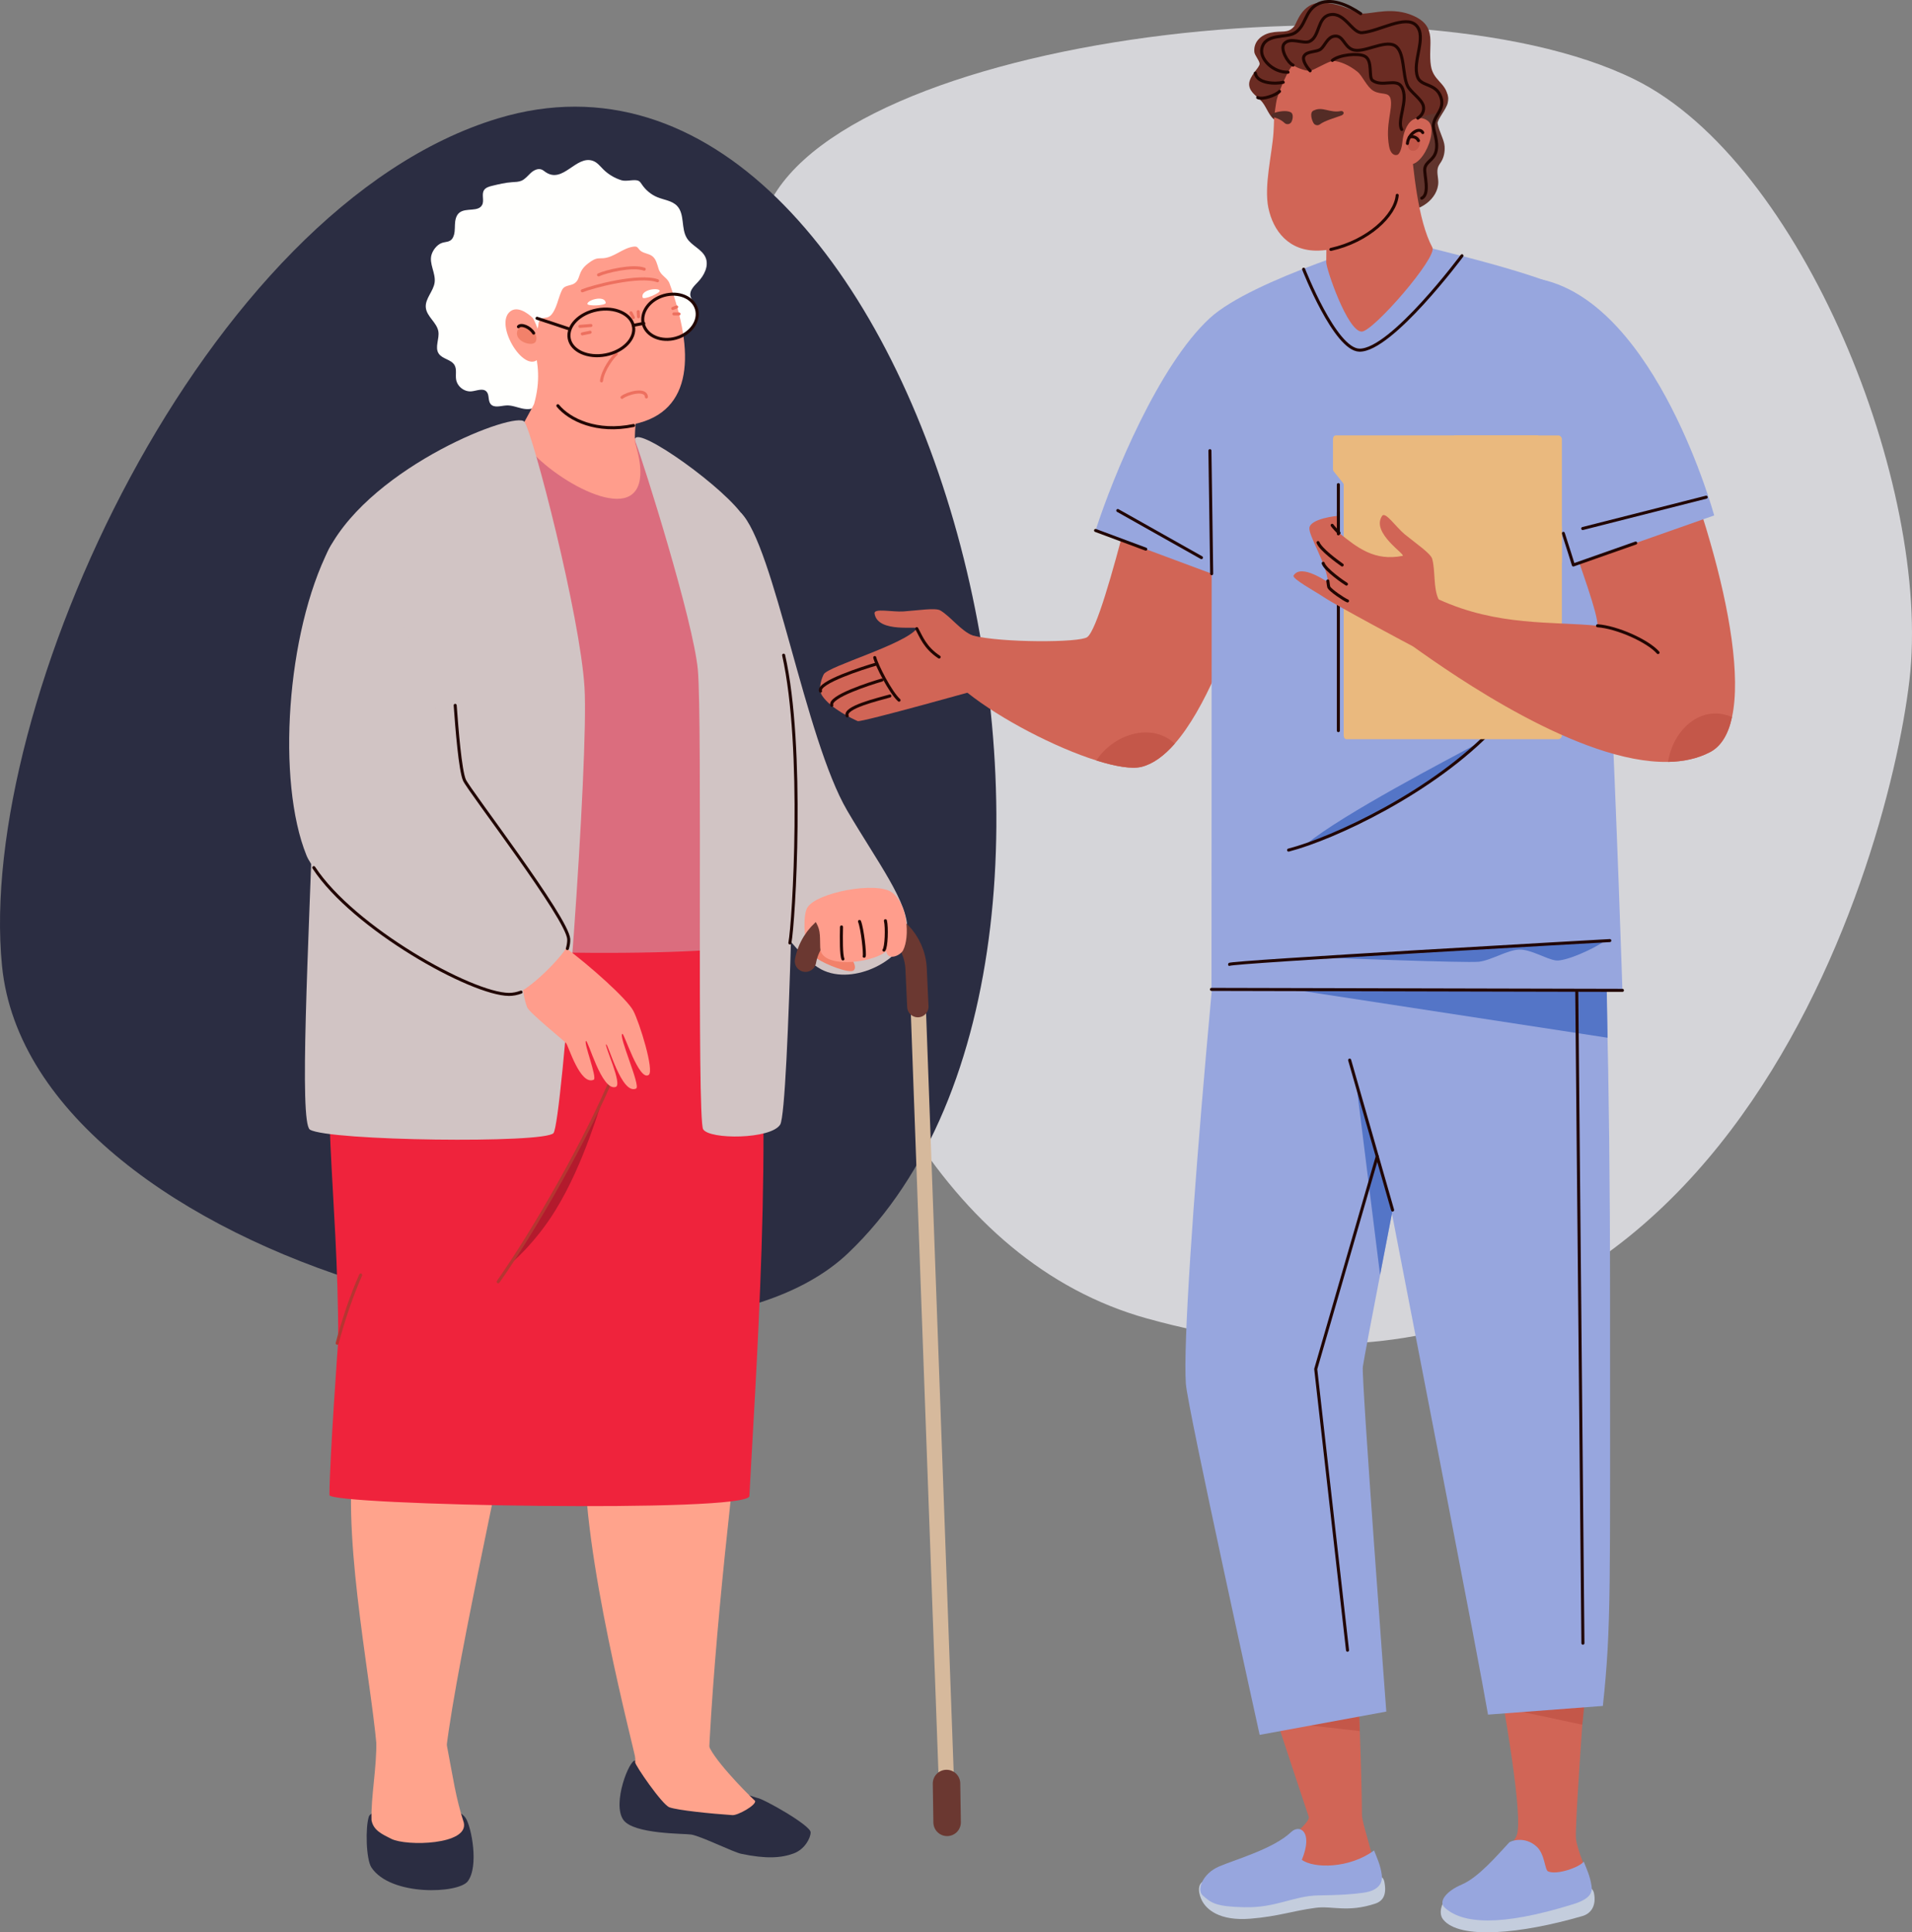 <?xml version="1.0" encoding="UTF-8"?>
<svg xmlns="http://www.w3.org/2000/svg" id="Layer_2" viewBox="0 0 1312.13 1326">
  <rect x="0" y="0" width="1312.13" height="1326" fill="#808080" stroke="none"/>
  <defs>
    <style>.cls-1{stroke-width:14.66px;}.cls-1,.cls-2,.cls-3,.cls-4,.cls-5,.cls-6{fill:none;stroke-linecap:round;}.cls-1,.cls-2,.cls-3,.cls-4,.cls-6{stroke-linejoin:round;}.cls-1,.cls-3{stroke:#6b3831;}.cls-2{stroke:#d6b99c;stroke-width:10.47px;}.cls-7{fill:#2b2d42;}.cls-7,.cls-8,.cls-9,.cls-10,.cls-11,.cls-12,.cls-13,.cls-14,.cls-15,.cls-16,.cls-17,.cls-18,.cls-19,.cls-20,.cls-21,.cls-22,.cls-23,.cls-24,.cls-25{stroke-width:0px;}.cls-8{fill:#c4cddd;}.cls-9{fill:#fffffd;}.cls-10{fill:#ffa38c;}.cls-11{fill:#b31a2d;}.cls-12{fill:#ff9d8c;}.cls-13{fill:#97a6de;}.cls-14{fill:#5475c7;}.cls-15{fill:#db6d7e;}.cls-3{stroke-width:18.85px;}.cls-16{fill:#d1c4c4;}.cls-17{fill:#f2816a;}.cls-18{fill:#ef233c;}.cls-19{fill:#d16556;}.cls-20{fill:#d5d5d9;}.cls-4{stroke:#210602;}.cls-4,.cls-5,.cls-6{stroke-width:2.09px;}.cls-21{fill:#542c26;}.cls-22{fill:#6b2c23;}.cls-23{fill:#c45749;}.cls-24{fill:#eab97e;}.cls-5{stroke:#ed705f;stroke-miterlimit:10;}.cls-25{fill:#61342d;}.cls-6{stroke:#b53631;}</style>
  </defs>
  <g id="_ÎÓÈ_1">
    <path class="cls-20" d="M1122,54.61c-157.95-78.16-565.5-27.47-599.13,98.6-33.63,126.07-16.87,673.58,264.58,751.64,385.55,106.92,507.37-305.08,522.92-438.06,15.55-132.99-73.74-355.45-188.37-412.17Z"></path>
    <path class="cls-7" d="M1.38,662.8c20.23,203.96,457.73,314.31,580.74,197.04C805.32,647.06,632.16-6.61,341.65,81.27,140.3,142.19-16.42,483.43,1.38,662.8Z"></path>
    <g id="foot">
      <path class="cls-7" d="M254.91,1281.52c-3.71-5.59-4.25-27.54-1.74-35.07,2.4-7.17,56.88-13.4,66.43,1.19,3.88,5.93,9.2,32.96,1.42,43.33-6.38,8.51-52.91,10.42-66.12-9.45Z"></path>
      <path class="cls-10" d="M268.43,1261.81c10.48,5.33,53.43,4.23,49.85-11.13-5.55-17.06-7.35-30.76-11.79-53.95-.94-4.92-48.36-9.06-48.24-2.61.36,19.35-3.71,38.09-3.31,54.87,1.27,7.08,7.22,9.62,13.49,12.82Z"></path>
      <path class="cls-10" d="M249.61,939.32c-2.38,16.65-5.48,47.29-7.2,61.52-7.44,61.61,14.25,160.49,16.81,207.32.34,5.99,45.81,4.61,45.96,2.66,3.85-51.25,40.63-211.76,48.81-260.5.44-2.66-103.85-14.67-104.38-11Z"></path>
    </g>
    <path class="cls-7" d="M435.93,1208.13c6.18,1.33,83.5,25.61,83.74,25.63,3.71.31,36.66,18.73,36.64,23.64-.02,3.9-3.98,11.63-11.67,14.48-8.42,3.11-18.76,3.88-36.09.21-5.31-1.13-27.47-12.08-34.16-13.18-4.68-.77-39.54-.13-46.6-10.07-7.92-11.15,4.14-41.56,8.15-40.7Z"></path>
    <path class="cls-10" d="M459.38,1240.2c5.7,2.07,28.41,4.38,43.31,5.38,3.55.24,16.37-6.8,15.51-9.75-8-7.47-30.3-30.52-32.39-39.58-.38-1.64-49.54,5.19-49.71,8.34-.08,1.45-.13,3.14-.23,4.72-.12,1.93,18.52,29.08,23.51,30.89Z"></path>
    <path class="cls-10" d="M511.18,946.3c.05-.4.05-.81.01-1.23h0c-.32-3.61-99.67-26.54-99.27-26.42h.01c1.04.33-10.37,75.69-10.41,76.78-2.67,69.36,33.91,205.43,34.76,212.35.72,5.79,49.74,6.88,49.9,3.23,3.8-88.92,17.81-206.08,25-264.71Z"></path>
    <path class="cls-18" d="M514.27,1026.62c-.58,11.84-288.16,6.36-288.17-.66,0-23.74,6.01-105.99,6.01-105.99,0-103.72-13.94-169.31-.44-247.55,5-29.01,43.58-93.73,54.19-124.96,2.84-8.41,4.52-14.8,4.33-18.02-1.27-20.71,196.93-23.65,196.93-23.65,3.22,9.79,10.57,35.74,18.19,64.12,10.16,37.79,9.85,81.6,12.11,95.45,14.97,91.74-.03,298.06-3.15,361.26Z"></path>
    <path class="cls-6" d="M231.41,921.73c3.79-14.51,9.39-31.64,16.11-46.8"></path>
    <path class="cls-11" d="M414.75,751.52c-3.4,7.36-13.23,45.76-33.43,78.76-14.31,23.39-31.11,37.06-31.11,37.06,0,0,24.36-39.37,32.27-53.14,15.07-26.24,32.27-62.69,32.27-62.69Z"></path>
    <path class="cls-6" d="M420.76,737.6c-16.72,41.15-53.77,106.4-78.87,141.96"></path>
    <g id="body">
      <path class="cls-15" d="M504.77,649.34c-10.22,6.65-263.6,9.83-264.83-18.46-2.96-68.22-9.15-214.17,3.06-246.84,22.07-59.03,63.6-83.19,119.02-93.34,21.85-4,91.67-.9,123.03,51.13,9.98,16.56,23,55.47,24.14,97.6.51,19.02,14.76,41.08,14.76,59.75,0,22.32-15.57,31.52-15.9,35.2-3.13,34.82-3.22,114.01-3.28,114.97Z"></path>
      <path class="cls-4" d="M507.12,409.53s1.69,23.54,2.44,31.37c.82,8.53,15.09,46.25,14.4,58.28-1.29,22.32-13.66,28.09-15.9,35.2s-3.59,52.88-3.21,56.62"></path>
    </g>
    <path class="cls-16" d="M508.26,351.62c23.08,22.76,44.16,155.17,73.16,204.66,20.48,34.96,42.73,63.9,41.16,82.73-1.58,18.82-36.43,37.92-58.9,26.25-27.58-14.32-72.79-98.89-72.79-98.89l17.38-214.74Z"></path>
    <path class="cls-17" d="M560.89,657.9c5.95,4.12,21.63,10.08,24.67,8.18,3.04-1.9-.08-8.73-7.33-14.23-7.25-5.5-25.08.68-17.34,6.05Z"></path>
    <path class="cls-12" d="M554.28,622.58c-3.34,3.89-2.52,22.82,0,27.31s16.11-13.65,16.11-13.65c0,0-13.51-16.68-16.11-13.65Z"></path>
    <line class="cls-2" x1="630.14" y1="690.73" x2="650.28" y2="1244.85"></line>
    <path class="cls-1" d="M552.77,659.59c3.59-19.26,21.13-32.71,40.66-31.17h0c19.26,1.51,34.38,17.13,35.26,36.43l1.19,25.91"></path>
    <line class="cls-3" x1="649.97" y1="1250.54" x2="649.56" y2="1223.88"></line>
    <path class="cls-12" d="M563.32,653.02c-1.03-2.6.09-10.76-1.4-15.59-2.67-8.66-9.57-11.57-7.64-14.85,5.87-9.97,47.54-18.21,58.13-9.97,10.59,8.24,12,30.08,7.42,39.38-1.95,3.95-10.93,7.52-11.59.68-7.71,7.41-40.22,12.26-44.92.35Z"></path>
    <path class="cls-4" d="M577.5,636.08c-.19,7.95-.27,19.24.97,22"></path>
    <path class="cls-4" d="M589.85,632.31c2.01,4.95,3.9,22.57,3.2,23.89"></path>
    <path class="cls-4" d="M607.63,631.81c1.12,4.6.66,18.35-1.03,20.19"></path>
    <path class="cls-16" d="M436.23,303.57c5.78,15.25,39.41,122.04,42.66,155.86,3.26,33.82-.77,308.24,3.65,315.49,4.42,7.25,46.57,6.91,52.87-3.2,6.3-10.11,10.55-256.91,10.55-272.02s-24.03-130.56-37.71-148.08c-17.37-22.25-78.13-64.15-72.03-48.05Z"></path>
    <path class="cls-4" d="M542.06,647.08c2.73-13.98,9.98-133.99-4.28-197.48"></path>
    <path class="cls-9" d="M459.85,232.47c6.02-1.44,12.24-3.4,15.57-8.39,3.23-4.82,3.48-11.47.63-16.52-.84-1.5-1.95-2.91-2.26-4.6-.66-3.67,2.56-6.74,5.15-9.43,4.33-4.5,7.72-11.13,5.24-16.87-2.45-5.68-9.5-7.96-12.78-13.2-4.16-6.65-1.34-16.51-6.76-22.18-3.42-3.57-8.85-4.06-13.43-5.92-4.38-1.77-8.15-4.95-10.78-8.87-.59-.88-1.16-1.83-2.1-2.32-2.78-1.46-8.28.62-11.85-.48-4.67-1.44-9-4.01-12.46-7.46-2.21-2.2-4.22-4.85-7.17-5.87-11.59-4.02-20.44,15.96-32.46,7.73-.87-.6-1.68-1.32-2.65-1.72-2.58-1.04-5.49.48-7.54,2.36-2.05,1.88-3.81,4.22-6.37,5.31-1.99.85-4.22.83-6.38.98-4.63.31-9.18,1.4-13.69,2.49-2.12.51-4.46,1.17-5.62,3.03-1.81,2.9.3,6.97-1.24,10.02-2.57,5.09-11.08,1.82-15.57,5.33-2.4,1.88-3.01,5.23-3.13,8.28-.12,3.05.03,6.26-1.43,8.94-1.96,3.59-5.37,2.45-8.39,3.96-2.86,1.43-5.22,4.55-6.18,7.54-1.99,6.2,2.92,12.74,2.07,19.2-.81,6.12-6.66,11.12-6.05,17.26.62,6.23,7.64,10.24,8.62,16.43.8,5.07-2.61,10.81.21,15.11,2.51,3.81,8.6,4,10.88,7.95,1.67,2.9.54,6.58,1.09,9.88.79,4.82,5.68,8.58,10.54,8.1,3.59-.35,7.85-2.45,10.32.18,2.06,2.2.89,6.09,2.75,8.46,2.37,3.01,7.07,1.26,10.89,1.04,3.62-.2,7.09,1.26,10.63,2.06,3.53.81,7.7.78,10.25-1.79.87-.88,1.48-1.99,2.32-2.9,1.67-1.81,4.08-2.69,6.33-3.67,4.51-1.97,8.74-4.58,12.51-7.74,6.53-5.47,10.61-10.6,18.55-14.63,7.73-3.93,16-6.65,24.2-9.4,6.91-2.32,13.91-4.32,20.96-6.14,2.06-.53,4.31-1,6.58-1.55Z"></path>
    <path class="cls-12" d="M436.45,305.77c.04,1.13,9.01,26.61-4.1,34.41-20.19,12.03-77.97-30.16-75.27-45.23.21-1.15,9.16-16.73,9.49-17.89,4.36-15.71,2.8-27.1,0-38.98-1.76-7.48,78.67,11.89,78.67,11.89-4.89,8.4-11.82,49.3-8.8,55.79Z"></path>
    <path class="cls-12" d="M435.05,291.04c-53.05,11.04-60.9-37.06-66.91-48.76-2.18-4.25-5.52-8.7-4.53-13.77,2.44.19,4.89-1.53,5.55-3.88.41-1.46.21-3.1.97-4.41,2.9-5,7.22,2.69,12.25-12.13.7-2.06,2.71-8.95,4.2-10.41,1.98-1.95,5.28-1.68,7.6-3.2,4.64-3.05,1.84-7.96,9.41-13.71,5.59-4.25,6.53-3.27,10.56-3.6,7.29-.6,13.09-6.82,20.32-7.88,2.89-.42,2.91.43,4.44,2.18,2.13,2.42,5.99,2.31,8.6,4.21,2.69,1.96,3.45,5.56,4.44,8.75,1.53,4.97,5.99,5.85,7.56,10.15,16.93,46.51,16.78,87.9-24.45,96.48Z"></path>
    <path class="cls-12" d="M370.89,244.36c-9.26,15.92-33-22.11-20.4-30.92,6.22-4.35,15.19,4.82,15.19,4.82,0,0,6.97,11.11,5.22,26.09Z"></path>
    <path class="cls-17" d="M367.61,234.43c-1.91,3.96-15.55-.16-12.39-7.87,3.16-7.71,15.6,1.23,12.39,7.87Z"></path>
    <path class="cls-4" d="M366.23,228.58c-2.49-4.2-8.71-6.57-10.45-4.39"></path>
    <path class="cls-4" d="M434.83,291.99c-25.25,5.3-44.1-3.95-51.99-13.57"></path>
    <line class="cls-5" x1="405.52" y1="223.35" x2="397.95" y2="223.97"></line>
    <line class="cls-5" x1="404.98" y1="228" x2="399.62" y2="229.11"></line>
    <line class="cls-5" x1="461.69" y1="211.66" x2="464.35" y2="210.63"></line>
    <line class="cls-5" x1="462.48" y1="215.43" x2="465.98" y2="215.44"></line>
    <line class="cls-5" x1="433.01" y1="214.65" x2="434.63" y2="217.9"></line>
    <line class="cls-5" x1="437.99" y1="213.85" x2="438.21" y2="217.34"></line>
    <path class="cls-5" d="M399.62,199.55c6.5-2.71,38.67-11.45,51.62-6.89"></path>
    <path class="cls-5" d="M410.76,188.63c5.16-2.44,23.39-6.8,31.35-3.92"></path>
    <path class="cls-5" d="M422.95,242.87c-2.58,2.14-9.29,11.04-10.16,18.48"></path>
    <path class="cls-5" d="M426.86,272.69c3.39-2.74,16.3-6.56,16.75-.31"></path>
    <path class="cls-9" d="M415.69,207.78c.26,1.98-12.65,2.47-12.6.72.09-2.68,11.89-6.14,12.6-.72Z"></path>
    <path class="cls-9" d="M441.01,204.18c.62,1.9,12.49-3.2,11.69-4.75-1.23-2.38-13.37-.45-11.69,4.75Z"></path>
    <ellipse class="cls-4" cx="459.79" cy="217.34" rx="18.96" ry="15.2" transform="translate(-42.13 135.37) rotate(-16.02)"></ellipse>
    <ellipse class="cls-4" cx="412.69" cy="228.07" rx="22.45" ry="15.72" transform="translate(-35.57 81.79) rotate(-10.85)"></ellipse>
    <line class="cls-4" x1="368.55" y1="218.41" x2="390.86" y2="225.79"></line>
    <line class="cls-4" x1="441.79" y1="221.89" x2="434.63" y2="223.26"></line>
    <path class="cls-16" d="M359.89,289.47c6.07,8.89,38.21,133.05,41.23,182.2,3.03,49.15-15.39,298.63-21.28,305.88-5.9,7.25-154.54,5.37-167.14-2.37-7.51-4.61-.96-124.41,2.64-232.49,2.44-73.4-3.18-140.43,10.45-166.03,30.64-57.54,128.73-95.06,134.1-87.19Z"></path>
    <path class="cls-12" d="M387.94,650.23c16.25,11.97,42.24,35.06,46.66,43.36,4.21,7.91,14.58,41.22,10.59,44.03-6.6,4.65-16.82-28.64-18.06-28.18-3.04,1.14,12.83,35.97,9.4,37.55-10.02,4.64-19.26-31.36-20.59-30.32-1.17.92,11.46,27.64,6.6,29.21-9.67,3.12-18.96-32.58-20.44-31.52-1.67,1.2,7.92,25.4,5.35,26.57-9.24,4.21-17.4-23.31-18.9-25.03-1.86-2.13-25.26-20.89-26.75-24.61-4.69-11.75-3.31-29.36-3.31-29.36l29.44-11.7Z"></path>
    <path class="cls-16" d="M225.79,376.66c-29.21,57.5-36.06,159.56-15.45,210.35,10.99,27.09,106.37,96.02,139.88,96.02,10.5,0,39.13-29.65,40.05-35.96,2.03-14.02-74.47-113.83-77.53-120.82s-62.03-198.64-86.95-149.59Z"></path>
    <path class="cls-4" d="M389.37,650.94c.68-2.32,1-4.5.92-6.46-.6-14.16-68.59-102.2-71.59-109.21-2.89-6.76-5.15-35.01-6.33-51.24"></path>
    <path class="cls-4" d="M357.57,680.82c-2.77,1.02-5.56,1.58-8.3,1.56-25.7-.17-106.73-45.44-133.93-87"></path>
    <g id="character_2">
      <g id="foot-2">
        <path class="cls-19" d="M941.59,1274.69c-4.79,20.51-65.95,31.3-73.76,4.63-1.24-4.26,30.72-26.17,30.4-32.32,0,0-63.23-188.39-64.45-205.42-.99-13.73,92.89,3.97,92.89,3.97,0,0,3.65,67.96,6,128.99.19,4.5.36,8.96.51,13.36.8,22.23,1.38,42.73,1.47,57.6.03,5.06,7.09,25.62,6.95,29.19Z"></path>
        <g id="foot-3">
          <path class="cls-8" d="M824.89,1304.29c3.03,5.9,11.88,14.09,33.22,12.35,19.39-1.58,28.62-5.33,44.88-7.47,11.28-1.48,21.59,3.42,40.67-2.82,5.52-1.81,8.19-6.22,6.33-15.24-1.35-6.54-12.27-5.88-15.31-5.78l-81.58,9.49c-1.57-.02-15.09-7.76-25.63-4.61-7.01,2.09-4.54,10.26-2.58,14.08Z"></path>
          <path class="cls-13" d="M825.28,1300.61c5.96,5.28,9.05,7.76,28.76,8.18,21.9.47,33.61-7.83,50.7-8.12,15.18-.26,22-.63,30.88-1.84,11.16-1.51,13.31-7.38,12.67-12.13-.93-6.85-3.31-11.79-5.33-16.88-16.91,12.47-41.33,12.47-49.56,6.43,7.95-19.32-1.42-24.72-7.36-19.05-12.02,11.47-38.3,18.86-49.39,23.59-11.43,4.88-15.53,16.12-11.36,19.8Z"></path>
        </g>
        <path class="cls-23" d="M933.17,1187.9l-41.74-4.72,41.23-8.64c.19,4.5.36,8.96.51,13.36Z"></path>
      </g>
      <g id="foot-4">
        <path class="cls-19" d="M1099.98,993.49s-19.88,254.19-18.47,268.21c.73,7.24,7.69,23.36,7.69,23.36l-34.67,9.8-26.9-20.07s11.11-9.56,13.28-15.43c8.66-23.43-44.54-273.18-50.37-289.24-2.16-5.94,109.44,23.37,109.44,23.37Z"></path>
        <g id="foot-5">
          <path class="cls-8" d="M990.34,1317.15c11.12,14.04,53.41,9.94,95.66-2.33,5.58-1.62,9.72-6.81,7.86-15.83-1.35-6.54-12.27-5.88-15.31-5.78l-58.06.81c-1.57-.02-12.05,1.81-22.6,4.95-7.01,2.09-11.85,12.75-7.55,18.18Z"></path>
          <path class="cls-13" d="M991.28,1308.88c11.86,11.18,37.85,13.51,88.32-2.17,10.76-3.34,13.31-7.38,12.67-12.13-.94-6.95-3.38-11.94-5.41-17.1-2.78,3.8-18.39,9.42-24.5,6.7-2.28-1.01-2.14-11.83-7.81-17-8.13-7.41-17.79-3.99-18.97-2.71-8.45,9.14-21.18,23.93-32.28,28.67-11.43,4.88-16.05,11.93-12.01,15.74Z"></path>
        </g>
        <polygon class="cls-23" points="1085.84 1183.53 1087.48 1168.2 1040.73 1173.89 1085.84 1183.53"></polygon>
      </g>
      <g id="legs">
        <path class="cls-13" d="M951.37,1174.52l-86.92,15.98s-49.38-223.86-50.63-240.82c-3.89-52.63,28.66-407.71,38.11-448.34,38.57-33.82,146.5,21.58,161.36,27.6.53,5.3-74.83,387.32-78.04,408.97-1.06,7.15,16.11,236.61,16.11,236.61Z"></path>
        <path class="cls-13" d="M1099.98,1170.65l-78.81,5.96c-15.81-91.06-134.88-688.74-130.05-692.98,38.57-33.82,187.43,37.22,202.29,43.23-2.45-24.74,11.51,36.97,11.51,365.27-.07,197.87.97,223.85-4.94,278.53Z"></path>
        <polygon class="cls-14" points="1102.65 679.58 887.52 679.07 1103.21 712.13 1102.65 679.58"></polygon>
        <polygon class="cls-14" points="930.68 743.07 947.09 874.89 955.69 830.35 930.68 743.07"></polygon>
        <line class="cls-4" x1="1086.29" y1="1127.58" x2="1081.4" y2="608.85"></line>
        <polyline class="cls-4" points="945.16 793.6 902.93 939.47 924.75 1132.4"></polyline>
        <line class="cls-4" x1="955.69" y1="830.35" x2="926.21" y2="727.47"></line>
      </g>
      <path class="cls-19" d="M793.31,279.56c-2.47-.58-34.78,148.52-47.18,157.64-5.26,3.89-58.85,3.94-78.5-1.06-17.58-4.47-22.67,3.8-24.79,15.81-.6,3.34,5.89,11.34,21.04,23.4,22.84,18.21,60.34,37.62,88.51,46.5,13.21,4.16,24.38,6.03,31.01,4.37,7.95-1.99,15.57-7.66,22.8-15.9,41.22-47.1,69.23-178.23,70.67-187.72,3.48-22.96-52.39-35.84-83.57-43.04Z"></path>
      <path class="cls-23" d="M806.21,510.32c-7.23,8.24-14.84,13.91-22.8,15.9-6.63,1.66-17.8-.22-31.01-4.37,11.53-17.85,37.62-26.64,53.8-11.53Z"></path>
      <path class="cls-19" d="M565.33,462.68c-.88,1.61-4.52,9.7-1.02,14.88,5.93,8.81,21.23,15.93,24.28,17.28,2.34,1.04,88.37-23.14,88.37-23.14,0,0-.74-32.26-9.32-35.55-8.08-3.1-15.11-12.94-22.29-17.24-3.33-1.99-15.27-.03-25.33.67-7.54.52-20.48-2.45-19.86,1.43,2.21,13.95,30.85,8.05,28.99,10.39-8.79,11.05-60.82,25.82-63.82,31.28Z"></path>
      <path class="cls-4" d="M581.4,491.26c-2.52-5.84,21.5-11.43,29.29-13.66"></path>
      <path class="cls-4" d="M570.86,484.02c-2.52-5.84,26.52-15.1,34.31-17.34"></path>
      <path class="cls-4" d="M563.1,474.25c-2.52-5.84,30.02-16.2,37.82-18.43"></path>
      <path class="cls-4" d="M600.31,451.23c1.33,5.35,10.67,23.75,16.67,29.25"></path>
      <path class="cls-4" d="M629.15,431.4c3.03,5.5,5.56,13.01,15.35,19.47"></path>
      <path class="cls-13" d="M955.11,163.75c69.61,16.6,114.56,29.24,128.45,39.93,15.06,11.59,29.84,475.92,29.84,475.92l-282-.67.13-285.26-79.69-29.67c12.08-37.43,43.47-113.56,78.41-145.69,29.16-26.81,124.86-54.57,124.86-54.57Z"></path>
      <line class="cls-4" x1="751.84" y1="364.01" x2="786.29" y2="376.84"></line>
      <line class="cls-4" x1="831.53" y1="393.68" x2="830.32" y2="309.25"></line>
      <line class="cls-4" x1="824.5" y1="382.65" x2="767.09" y2="350.33"></line>
      <path class="cls-4" d="M1003.3,175.5s-48.49,65.18-70.39,64.79c-16.71-.3-38.28-55.54-38.28-55.54"></path>
      <path class="cls-14" d="M1101.38,645.64c-7.45,5.45-27.06,14.28-33.65,13.43-6.59-.85-17.11-7.68-25.19-7.44-8.08.24-19.18,7.39-27.66,8.34-8.48.95-108.23-2.89-108.23-2.89l194.74-11.43Z"></path>
      <path class="cls-4" d="M1104.75,645.45s-261.71,14.64-261.04,16.33"></path>
      <path class="cls-14" d="M896.72,579.1c24.26-20.16,98.6-58.86,118.01-69.26-49.11,43.29-86.16,56.48-118.01,69.26Z"></path>
      <path class="cls-4" d="M1025.78,498.89c-41.64,44.46-110.68,76.51-141.48,84.46"></path>
      <line class="cls-4" x1="831.39" y1="678.94" x2="1113.4" y2="679.6"></line>
      <path class="cls-25" d="M993.51,70.67c-.96,4.28-7.41,11.65-6.93,14.1,1.11,5.77,4.49,11.05,4.8,15.69.24,3.64-.43,7.37-2.34,10.49-.7,1.13-1.53,2.19-2.03,3.43-1.32,3.28-.01,6.98.03,10.52.07,5.78-3.39,11.18-8.01,14.65-4.62,3.47-10.29,5.24-15.94,6.46-6.9,1.48-14.9,1.94-20.22-2.71-2.26-1.98-3.76-4.69-4.95-7.45-6.67-15.47-4.71-33.37.11-49.51,2.71-9.08,6.49-18.21,13.43-24.66,6.94-6.44,17.77-9.61,26.52-5.04,9.4,4.91,17.78,4.03,15.53,14.04Z"></path>
      <path class="cls-19" d="M982.99,169.84c3.6,6.71-40.69,57.77-48.51,57.71-9.79-.07-24.37-43.14-24.33-47.53.06-6.17.4-40.86,1.6-55.06l.15-.07s54.35-46.85,55.88-30.95c2.17,22.59,5.19,57.22,15.21,75.91Z"></path>
      <path class="cls-19" d="M870.46,142.76c3.24,15.52,13.89,29.88,34.55,29.21,26.5-.85,49.96-21.38,57.09-46.89,6.66-23.71,4.75-68.01,1.17-72.19-4.58-5.42-11.17-10.95-17.24-14.91-17.76-11.65-30.05-12.02-50.49-.96-6.82,3.66-14.35,5.43-18.88,9.18-4.34,3.59-1.18,19.64-2.7,44.55-.92,14.68-6.7,36.71-3.51,52.01Z"></path>
      <path class="cls-19" d="M980.04,83.08c8.58,6.9-8.02,41.31-18.14,25.73-10.04-15.45,7.72-34.11,18.14-25.73Z"></path>
      <path class="cls-23" d="M970.29,90.48c5.29-1.74,6.09,12.15.13,12.95-6.98.94-4.44-11.54-.13-12.95Z"></path>
      <path class="cls-4" d="M965.85,98.46c.65-6.83,8.26-11.59,10.52-7.48"></path>
      <path class="cls-4" d="M973.41,96.49c-1.19-2.75-4.93-3.19-6.22-2.23"></path>
      <path class="cls-21" d="M901.89,75.69c5.69-2.75,10.91,2,18.2.52,1.99-.36,3.2,2.04.25,3.11-3.67,1.35-11.36,3.54-14.46,5.95-1.42,1.1-3.28.76-4.25-.5-1.12-1.44-3.52-8.06.26-9.09Z"></path>
      <path class="cls-22" d="M981.99,45.23c-2.32-14.64,5.05-26.85-12.13-34.44-13.98-6.18-27.32-1.44-34.5-1.47-4.72-.02-15.24-7.6-28.88-7.46-13.07.12-16.69,14.28-18.23,16.11-4.53,5.39-8.45,2.78-16.31,4.49-6.41,1.4-11.81,6.14-11.14,13.22.23,2.4,3.84,6.24,3.61,8.32-.28,2.57-6.76,7.97-7.15,13.25-.37,5.1,4.31,8.12,7.55,11.22,4.11,3.93,5.4,10.16,9.53,13.5.04-2.04,1.27-11.78,2.05-14.4,1.51-5.09,7.96-21.05,10.98-22.87,3.61,2.48,9.71,4.18,11.73,3.89,2.25-.32,13.17-6.81,15.55-6.77,4.75.1,11.18,2.8,16.92,7.43,3.46,2.79,6.37,10.37,10.91,13.06,5.35,3.17,10.71.32,11.87,5.76,1.49,7.01-3.75,17.54-1.08,32.33.91,5.06,3.51,6.56,5.69,5.86,1.3-.42,2.96-3.65,3.49-9.07.49-5.04,2.49-11.93,6.95-14.94,4.6-3.1,18.97-3.45,20.94-7.89,1.31-2.96,3.52-7.15,3.07-9.19-1.88-8.57-9.86-10.15-11.41-19.94Z"></path>
      <path class="cls-4" d="M913.33,171.16c25.44-5.62,44.26-23.23,45.52-37.13"></path>
      <path class="cls-21" d="M874.07,77.54c3.18-1.03,8.72-2.08,11.75-.49,1.91,1,1.5,4.57.48,6.53-.94,1.81-3.36,2.15-4.76.8-2.86-2.77-7.07-3.92-7.65-3.89-2.04.12-1.49-2.4.17-2.94Z"></path>
      <path class="cls-4" d="M887.37,44.7c-3.9-1.7-8.94-11.27-6.14-14.64,4.14-4.97,13.05.28,17.31-1.57,7.38-3.21,5.29-16.63,14.13-18.38,10.29-2.04,15.25,12.87,22.13,12.3,11.8-.97,29.81-12.48,37.1-4.97,7.66,7.9-3.1,24.72.98,35.58,2.45,6.52,12.78,3.94,15.99,13.79,2.68,8.25-4.18,11.77-5.13,18.57-.55,3.93,3.66,11.62,1.66,18.76-1.67,5.94-6.84,6.7-7.6,11.42-.64,3.98,3.77,17.65-2.12,20.44"></path>
      <path class="cls-4" d="M899.09,48.59c-1.75-1.92-5.74-7.13-4.21-10.04,1.91-3.63,8.61-2.59,11.46-4.83,2.87-2.25,4.57-8.31,9.44-8.91,6.09-.75,6.41,6.96,12.38,9.25,7.32,2.81,21.6-6.74,28.89-2.86,7.18,3.81,5.25,20.42,8.91,27.77,2.19,4.41,9.77,9.07,10.84,13.75.74,3.26-.76,6.35-3.81,8.36"></path>
      <path class="cls-4" d="M914.33,41.46c4.84-3.96,17.45-5.17,22.09-2.96,5.97,2.84,2.52,14.58,5.5,16.7,6.73,4.81,16.31-1.79,19.99,4.44,5.21,8.82-3.63,23.17.05,29.21"></path>
      <path class="cls-4" d="M883.91,49.56c-10.12.28-19.26-8.83-18-15.95,1.95-10.99,16.72-7.3,22.73-11.06,7.55-4.72,6.65-14.47,14.89-19.31,9.36-5.5,21.85.37,30.26,6.14"></path>
      <path class="cls-4" d="M880.62,56.46c-5.3,1.34-18.01.91-19.15-6.29"></path>
      <path class="cls-4" d="M878.08,62.7c-2.37,2.61-11.77,5.97-14.97,4.23"></path>
      <path class="cls-24" d="M1069.32,507.26h-145.15c-1.45,0-2.05-1.28-2.05-2.74v-171.95c0-.61-.5-1.2-.89-1.67l-6-7.5c-.39-.47-.45-1.06-.45-1.67v-20.17c0-1.45.59-2.77,2.05-2.77h152.49c1.45,0,2.54,1.32,2.54,2.77v202.95c0,1.45-1.09,2.74-2.54,2.74Z"></path>
      <line class="cls-4" x1="918.46" y1="332.56" x2="918.46" y2="501.38"></line>
      <path class="cls-19" d="M1188.62,492.04c-2.47,11.55-7.31,20.04-15.13,24.11-8.54,4.43-18.28,6.49-28.79,6.68-60.6,1.19-146.93-59.21-175.01-79.26-4.58-3.27,9.28-36.07,17.58-32.27,40.74,18.66,78.46,15.01,109.06,18.11.31-17.24-43.43-115.09-44.84-164.87-.97-33.46,69.29-17.41,73.96-10.29,12.56,19.18,28.96,56.92,42.19,98.02,2.15,6.68,4.21,13.44,6.13,20.22,13,45.2,20.91,91.46,14.86,119.55Z"></path>
      <path class="cls-13" d="M1058.45,191.88c78.6,17.79,117.93,161.82,117.93,161.82l-96.64,34s-65.05-205.73-21.29-195.82Z"></path>
      <line class="cls-4" x1="1170.9" y1="341.18" x2="1086.15" y2="362.68"></line>
      <path class="cls-4" d="M1072.84,365.97c2.61,7.88,6.89,21.73,6.89,21.73l42.78-15.05"></path>
      <path class="cls-4" d="M1096.33,429.41c13.2.94,34.32,10.26,41.52,18.39"></path>
      <path class="cls-23" d="M1188.62,492.04c-2.47,11.56-7.32,20.04-15.14,24.12-8.54,4.43-18.28,6.49-28.78,6.68,3.37-21.77,22.4-39.98,43.92-30.8Z"></path>
      <path class="cls-19" d="M898.6,362.09c-.84,5.09,11.67,24.57,12.73,37.15.07.83-18.19-12.99-23.6-4.31-1.36,2.17,15.3,11.15,20.48,14.68,8.98,6.11,61.47,33.96,61.47,33.96,0,0,21.57-24,17.58-32.27-3.76-7.79-2.13-19.78-4.41-27.83-1.06-3.73-11.1-10.49-18.9-16.88-5.85-4.79-13.23-15.82-15.45-12.57-7.95,11.67,16.92,26.86,13.99,27.44-19.04,3.75-30.78-5.39-43.56-15.77l-.38-11.67c-1.49-.1-18.95,1.92-19.96,8.06Z"></path>
      <path class="cls-4" d="M911.24,398.65c.24,1.91.52,4.02.74,4.42,1.19,2.11,9.95,8.14,12.77,9.3"></path>
      <path class="cls-4" d="M904.51,372.33c1.74,4.68,13.27,13.06,16.58,15.38"></path>
      <path class="cls-4" d="M908.05,386.54c1.41,4.44,14.27,13.32,15.96,14.28"></path>
      <path class="cls-4" d="M918.94,365.7c-1-.83-3.93-4.07-4.74-5.23"></path>
      <line class="cls-4" x1="918.46" y1="351.65" x2="918.46" y2="366.33"></line>
      <path class="cls-24" d="M997.96,298.8h71.37c1.45,0,2.54,1.32,2.54,2.77v84.57l-73.91-87.34Z"></path>
    </g>
  </g>
</svg>
